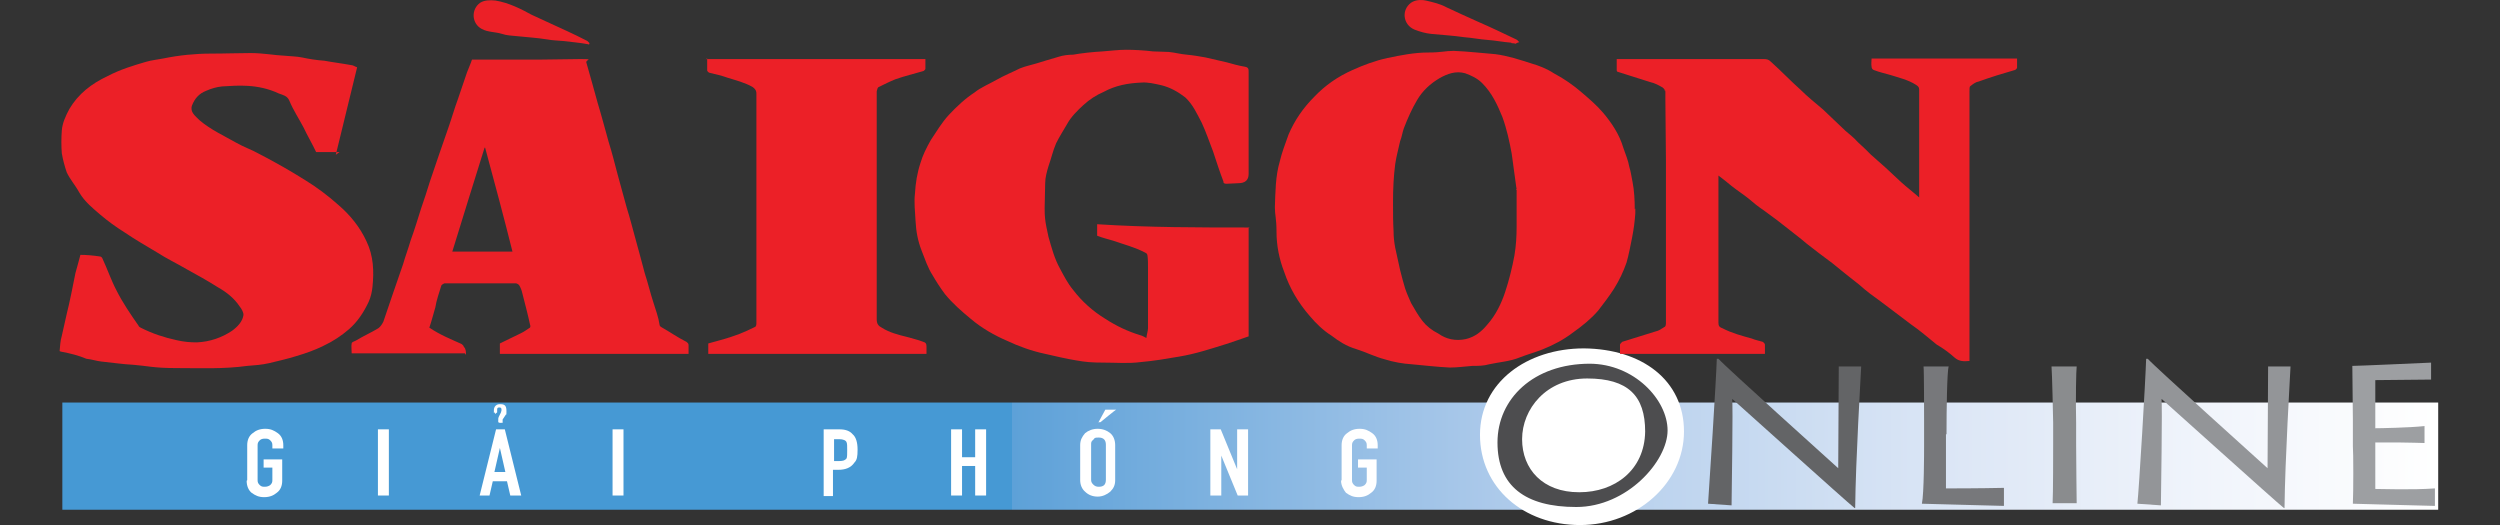 <?xml version="1.0" encoding="UTF-8"?>
<svg xmlns="http://www.w3.org/2000/svg" xmlns:xlink="http://www.w3.org/1999/xlink" version="1.1" viewBox="0 0 457.1 96">
  <rect x="0" y="0" width="457.1" height="96" fill="#333333" stroke="none"/>
  <defs>
    <style>
      .cls-1 {
        fill: #77787b;
      }

      .cls-2 {
        fill: #8a8c8e;
      }

      .cls-3 {
        fill: #9d9fa2;
      }

      .cls-4 {
        fill: #4d4d4f;
      }

      .cls-5 {
        fill: url(#linear-gradient);
      }

      .cls-6 {
        fill: #fff;
      }

      .cls-7 {
        fill: #ec2027;
        fill-rule: evenodd;
      }

      .cls-8 {
        fill: #939598;
      }

      .cls-9 {
        fill: #636466;
      }
    </style>
    <linearGradient id="linear-gradient" x1="11.4" y1="14.6" x2="445.7" y2="14.6" gradientTransform="translate(0 98) scale(1 -1)" gradientUnits="userSpaceOnUse">
      <stop offset=".4" stop-color="#4699d4"/>
      <stop offset=".4" stop-color="#5da1d8"/>
      <stop offset=".6" stop-color="#abc9ea"/>
      <stop offset=".8" stop-color="#dde7f6"/>
      <stop offset=".9" stop-color="#f0f4fb"/>
      <stop offset="1" stop-color="#fff"/>
    </linearGradient>
  </defs>
  <!-- Generator: Adobe Illustrator 28.7.1, SVG Export Plug-In . SVG Version: 1.2.0 Build 142)  -->
  <g>
    <g id="Layer_1">
      <g>
        <path class="cls-5" d="M445.7,73.6H11.4v19.6h434.4v-19.6Z"/>
        <path class="cls-6" d="M45.2,87.8v-6.4c0-.9.3-1.7,1-2.2.6-.5,1.3-.8,2.3-.8s1.6.3,2.3.8,1,1.3,1,2.2v.6h-2v-.6c0-.4-.1-.6-.4-.9-.3-.3-.6-.3-1-.3s-.7.1-.9.3c-.3.3-.4.5-.4.9v6.4c0,.4.1.6.4.9.3.3.6.3.9.3.4,0,.7-.1,1-.3.3-.3.4-.5.4-.9v-2.3h-1.6v-1.5h3.4v3.9c0,.9-.3,1.7-1,2.2-.6.5-1.3.8-2.3.8s-1.6-.3-2.3-.8c-.6-.5-.9-1.3-.9-2.2Z"/>
        <path class="cls-6" d="M69.1,90.6v-12.1h2v12.1h-2Z"/>
        <path class="cls-6" d="M87.7,90.6l3-12.1h1.6l3,12.1h-2l-.6-2.6h-2.6l-.6,2.6h-1.9ZM90.3,75.5v-.5c0-.3.1-.6.3-.8.3-.3.6-.3.9-.3.9,0,1.1.4,1.1,1.3s0,.5-.1.6l-.6.9v.6h-.4c0,.1-.4-.1-.4-.1v-.4c0-.3,0-.4.1-.6l.4-.8c0-.1.1-.3.1-.4h0c0-.4-.1-.5-.4-.5s-.4.1-.4.4v.5l-.4.3v-.3ZM92.4,86.3l-1-4.4-1,4.4h2Z"/>
        <path class="cls-6" d="M112,90.6v-12.1h2v12.1h-2Z"/>
        <path class="cls-6" d="M150.6,90.6v-12.1h2.9c1.1,0,1.9.3,2.4.9.6.5.9,1.5.9,2.8s-.1,1.9-.6,2.4c-.6.9-1.6,1.3-2.9,1.3h-1v4.8h-1.7ZM152.5,80.2v4.1h.9c.7,0,1.1-.1,1.4-.5.1-.3.1-.8.1-1.5s0-1.2-.1-1.4c-.1-.4-.7-.6-1.3-.6h-1Z"/>
        <path class="cls-6" d="M173.9,90.6v-12.1h2v5.1h2.4v-5.1h2v12.1h-2v-5.4h-2.4v5.4h-2Z"/>
        <path class="cls-6" d="M197.5,87.8v-6.4c0-.9.3-1.5.9-2.2.6-.5,1.4-.8,2.3-.8s1.7.3,2.3.8c.6.5.9,1.3.9,2.2v6.4c0,.9-.3,1.5-.9,2.1-.6.5-1.4.9-2.3.9s-1.7-.3-2.3-.9c-.6-.5-.9-1.3-.9-2.1ZM199.5,81.3v6.4c0,.4.1.6.4.9.3.3.6.4,1,.4.9,0,1.3-.4,1.3-1.3v-6.4c0-.8-.4-1.3-1.3-1.3s-.7.1-1,.4c-.4.3-.4.5-.4.9ZM200.8,77.3l1.3-2.4h2c0-.1-2.9,2.3-2.9,2.3h-.4Z"/>
        <path class="cls-6" d="M221.3,90.6v-12.1h1.9l3,7.3v-7.3h2v12.1h-1.9l-3-7.3v7.3h-2Z"/>
        <path class="cls-6" d="M245.3,87.8v-6.4c0-.9.3-1.7,1-2.2.6-.5,1.3-.8,2.3-.8s1.6.3,2.3.8,1,1.3,1,2.2v.6h-2v-.6c0-.4-.1-.6-.4-.9-.3-.3-.6-.3-1-.3s-.7.1-.9.3c-.3.3-.4.5-.4.9v6.4c0,.4.1.6.4.9.3.3.6.3.9.3.4,0,.7-.1,1-.3.3-.3.4-.5.4-.9v-2.3h-1.6v-1.5h3.4v3.9c0,.9-.3,1.7-1,2.2-.6.5-1.3.8-2.3.8s-1.6-.3-2.3-.8c-.4-.5-.9-1.3-.9-2.2Z"/>
        <path class="cls-6" d="M307.9,78.9c0,9.4-8.6,17.1-19,17.1s-18.3-6.9-18.3-16.5,8.6-15.8,19-15.8c10.6.1,18.3,5.8,18.3,15.2Z"/>
        <path class="cls-4" d="M290.7,66.5c-10.3,0-16.9,6.4-16.9,14.4s5.1,11.8,14.4,11.8,16.7-8.4,16.7-14-6.1-12.2-14.3-12.2ZM288.7,90c-6.6,0-10.4-4.2-10.4-9.7s4.4-11.1,11.9-11.1,10.6,3.2,10.6,9.7c-.1,7.1-5.6,11.1-12,11.1Z"/>
        <path class="cls-9" d="M336.2,85.7c-1.3-1.2-20.9-18.8-22-20.1h-.3c-.1,3.7-1.4,23.8-1.6,26.5l4.3.3c0-1.2.3-18.7.1-19.4h.1c.6.5,21,18.9,22.3,19.9h.1c.1-9,1-23.7,1.1-25.9h-4.1c0,1-.1,17.6-.1,18.7Z"/>
        <path class="cls-1" d="M355.9,79.4c0-4.5.1-11.6.4-12.4h-4.6c.1.6.1,9.3.1,9.9v4.8c0,.9,0,8.5-.4,10.4,1.1,0,13.7.4,15,.4v-3.3c-4.6.1-9.6.1-10.6.1v-9.9Z"/>
        <path class="cls-2" d="M379.7,67h-4.6c.1.9.3,9.7.3,10.3v3.9c0,.9,0,9.3-.1,10.8h4.4c0-.9-.1-7.2-.1-10.8v-3.9c-.1-4.1,0-9.7.1-10.3Z"/>
        <path class="cls-8" d="M414.7,85.7c-1.3-1.2-20.9-18.8-22-20.1h-.3c-.1,3.7-1.3,23.8-1.6,26.5l4.3.3c0-1.2.3-18.7.1-19.4h.1c.6.5,21,18.9,22.3,19.9h.1c.1-9,1-23.7,1.1-25.9h-4.1c0,1-.1,17.6-.1,18.7Z"/>
        <path class="cls-3" d="M430.2,92.1c.9,0,13.7.4,15,.4v-3.2c-4.1.3-9.9.1-10.9.1v-8.5h4.3c2,0,4,.1,4.7.1v-3.1c-2.7.3-8.2.4-9,.4v-8.8c.7,0,8.4-.1,10.2-.1v-3.1c-2.3.1-13.3.6-14.4.6,0,.6.1,9.3.1,9.9v4.8c.1.9.1,8.6,0,10.4Z"/>
        <path class="cls-7" d="M299,38.1v.9c-.1,1.5-.3,3-.6,4.5-.3,1.5-.6,3.1-1,4.5-.6,1.7-1.3,3.2-2.3,4.8-.9,1.4-1.9,2.7-2.9,4-1.3,1.5-2.9,2.8-4.6,4-1.7,1.3-3.6,2.3-5.6,3.1-1.3.5-2.7.9-4,1.4-1.9.8-3.9.9-5.7,1.3-1,.3-2.1.3-3.1.3-1.4.1-2.7.3-4.1.3-2.3-.1-4.7-.4-7-.6-1.6-.1-3.3-.4-4.9-.9-1.9-.5-3.4-1.3-5.3-1.9-1.7-.5-3.1-1.4-4.4-2.4-1.6-1-2.9-2.3-4-3.6-2.1-2.4-3.7-5.1-4.7-8.1-.9-2.3-1.4-4.8-1.4-7.3s-.3-3-.3-4.5c.1-2.8.1-5.7.9-8.4.4-1.7,1-3.2,1.6-4.9,1.1-2.6,2.7-4.9,4.7-6.9,2-2.1,4.3-3.7,7-4.9,2-.9,4.1-1.7,6.4-2.2,2.4-.5,4.9-1,7.4-1s3.1-.3,4.7-.3c2.6.1,5,.4,7.6.6,2.3.3,4.4,1,6.6,1.7,1.4.4,2.9,1,4.1,1.8,1.9,1,3.6,2.2,5.1,3.5,1.4,1.2,2.7,2.3,3.9,3.7,1.6,1.9,3,4,3.7,6.4.4,1.2.9,2.3,1.1,3.5.3.9.4,1.9.6,2.8.3,1.5.4,3.3.4,5ZM277.2,34.7h.1c-.3-2.2-.6-4.4-.9-6.6-.4-2.2-.9-4.5-1.7-6.7-.9-2.2-1.9-4.4-3.7-6.2-.9-.9-2-1.4-3.1-1.8-1.7-.5-3.3.1-4.7.9-1.7,1-3.1,2.3-4.1,4-1,1.7-1.7,3.3-2.4,5.1-.3.8-.4,1.7-.7,2.4-.3,1.4-.7,2.8-.9,4.2-.3,2.3-.4,4.6-.4,6.9s0,3.6.1,5.4c0,1,.1,1.9.3,3,.3,1.4.6,2.7.9,4.1.3,1.2.6,2.3.9,3.3.3.9.7,1.8,1.1,2.7.7,1.2,1.3,2.3,2.1,3.3.7.9,1.7,1.7,2.9,2.3,1.4,1,3.1,1.4,5,1,1.7-.4,2.9-1.4,3.9-2.6,1.6-1.8,2.6-3.9,3.3-6s1.3-4.5,1.7-6.7c.3-1.8.4-3.5.4-5.3v-7.1Z"/>
        <path class="cls-7" d="M62.1,27.8h-4.3c-.7-1.5-1.6-3-2.3-4.5-.9-1.7-1.9-3.2-2.6-4.9-.4-.9-1.1-1-1.9-1.3-1.9-.9-3.9-1.3-5.7-1.4-1.6-.1-3.1,0-4.7.1-1,.1-2,.4-2.9.8-1.3.5-2.1,1.4-2.6,2.7-.4,1.2.6,1.9,1.4,2.7,2,1.7,4.4,2.8,6.7,4.1,1.4.8,2.9,1.3,4.3,2.1,2.9,1.5,5.7,3.1,8.4,4.8,2.1,1.3,4.1,2.8,6,4.5,2.1,1.8,3.9,4,5.1,6.6,1.3,2.7,1.4,5.5,1.1,8.4-.1.9-.3,1.8-.7,2.7-.9,1.9-2,3.6-3.6,5-1.4,1.2-2.9,2.2-4.6,3-1.6.8-3.3,1.4-5,1.9-1.6.5-3.3.9-5,1.3-1.3.3-2.6.4-4,.5-4.3.6-8.6.4-12.9.4s-5.3-.4-7.9-.6c-2-.1-3.9-.4-5.9-.6-.9-.1-1.7-.4-2.7-.5-1.4-.6-3-1-4.6-1.3,0,0-.1,0-.3-.1.1-.9.1-1.8.4-2.8.3-1.3.6-2.7.9-4,.6-2.4,1.1-5,1.6-7.5.3-1,.6-2.2.9-3.3,1.1,0,2.3.1,3.6.3.1,0,.3.1.4.3.9,1.9,1.6,4,2.6,5.9,1.1,2.2,2.6,4.4,4,6.4.1.3.4.4.6.5,2,1,4.1,1.7,6.4,2.2,1.3.3,2.4.4,3.7.4,2.4-.1,4.6-.9,6.4-2.1,1.1-.8,1.9-1.7,2.1-2.8.1-.5-.3-1.2-.7-1.7-1-1.5-2.4-2.6-4-3.5-1.9-1.2-3.7-2.2-5.7-3.3-1.7-1-3.6-1.9-5.3-3-2-1.2-4.1-2.4-6-3.7-1.6-1-3.1-2.1-4.4-3.2-1.4-1.2-2.9-2.4-3.9-4.1-.7-1.3-1.7-2.4-2.3-3.7-.4-1.2-.7-2.3-.9-3.5-.1-1.3-.1-2.7,0-4.1s.7-2.7,1.4-4c1.6-2.7,4-4.6,7-6,2.3-1.2,4.6-1.9,7-2.6,1-.3,2.1-.4,3.1-.6,2.9-.6,5.9-.9,8.7-.9s4.9-.1,7.3-.1,4.3.4,6.4.5c1,.1,2,.1,3,.3,1.4.3,2.7.5,4.1.6,1.6.3,3.3.5,4.9.8.4,0,.7.3,1.1.4-1.3,5.4-2.6,10.7-3.9,16Z"/>
        <path class="cls-7" d="M295.6,12.9v-2.1h26.9c.6,0,.9.1,1.3.5,1.9,1.7,3.6,3.5,5.4,5.1,1.3,1.3,2.7,2.4,4.1,3.6,1.4,1.3,2.7,2.6,4.1,3.9.7.6,1.6,1.3,2.3,2.1.9.8,1.6,1.5,2.4,2.3.9.8,1.7,1.5,2.6,2.3,1,.9,1.9,1.8,2.9,2.7,1.1,1,2.3,1.9,3.3,2.8v-19.7c0-.4-.1-.6-.6-.9-1.4-.9-3.1-1.3-4.7-1.8-1-.3-2-.5-3-.9-.3-.1-.4-.4-.4-.6-.1-.5,0-1,0-1.5h26.6v1.7c0,.1-.3.4-.4.4-2.1.6-4.4,1.3-6.6,2.1-.6.1-1.1.5-1.6.9-.1.1-.1.5-.1.9v49.3c-1,.1-1.9.1-2.7-.6-1-.9-2.1-1.7-3.3-2.4-1.6-1.3-3.1-2.6-4.7-3.7-1.7-1.3-3.6-2.7-5.3-4-1.4-1-2.9-2.1-4.1-3.2-1.7-1.3-3.4-2.7-5-4-1.6-1.2-3.1-2.3-4.6-3.5-1.4-1.2-2.9-2.3-4.4-3.5-1.1-.9-2.4-1.8-3.6-2.7-.9-.6-1.9-1.4-2.7-2.1-1-.8-2.1-1.5-3.1-2.3-.7-.6-1.6-1.3-2.4-1.9v26.9c0,.5.1.8.7,1,1.7.9,3.6,1.4,5.4,1.9.7.3,1.4.4,2,.6.1.1.4.3.4.5v1.7h-26.5v-1.7c0-.1.3-.4.4-.5,2-.6,4.1-1.3,6.1-1.9.6-.1,1.1-.5,1.6-.8.3-.1.3-.5.3-.9v-29.6c0-3.6-.1-7.2-.1-10.8s0-1.3-.1-1.9c0-.3-.3-.5-.4-.6-.7-.4-1.4-.8-2.3-1-2-.6-4-1.3-6-1.9Z"/>
        <path class="cls-7" d="M228.3,41.7v19.8c-1.4.5-2.9,1-4.1,1.4-2.9.9-5.6,1.8-8.6,2.3-2.3.4-4.7.8-7,1-2.3.3-4.4.1-6.7.1s-3.4-.1-5.1-.4c-1.9-.3-3.9-.8-5.7-1.2-2.4-.5-4.9-1.4-7-2.4-2.3-1-4.6-2.3-6.6-4-1.7-1.4-3.3-2.8-4.7-4.5-.9-1.2-1.6-2.3-2.3-3.5-.9-1.4-1.4-3-2-4.5-.7-1.8-1-3.5-1.1-5.4-.1-1.7-.3-3.5-.1-5.1.1-1.8.4-3.7,1-5.5.4-1.4,1.1-2.8,1.9-4.2,1-1.5,2-3.2,3.3-4.6,1.4-1.5,3-3,4.7-4.1,1.1-.9,2.6-1.5,4-2.3s2.9-1.4,4.3-2.1c1-.4,2-.6,3-.9,1.3-.4,2.6-.8,4-1.2.9-.3,1.9-.4,2.7-.4,1.7-.3,3.6-.5,5.4-.6,1.4-.1,2.9-.3,4.3-.3s3.3.1,4.9.3c1,0,2,.1,2.9.1,1.1.1,2.1.4,3.3.5,1.1.1,2.3.3,3.4.5,1.3.3,2.6.6,3.9.9,1.1.3,2.1.6,3.3.8.7.1.7.5.7.9v18.7q0,1.7-1.9,1.7c-.7,0-1.4.1-2.1.1s-.6-.3-.6-.4c-.7-1.8-1.3-3.7-1.9-5.5-.7-1.8-1.3-3.6-2.1-5.3-.9-1.7-1.6-3.3-3-4.6-1.3-1-2.7-1.8-4.3-2.2-1.3-.3-2.6-.6-3.7-.5-2.4.1-4.7.5-6.9,1.7-1.4.6-2.6,1.4-3.7,2.4-1.1,1-2.3,2.2-3,3.5-.7,1.2-1.4,2.3-2,3.5-.6,1.4-.9,2.8-1.4,4.2-.3,1-.6,2.1-.6,3.1,0,1.5-.1,3.1-.1,4.6s.1,2.2.3,3.3c.1.6.3,1.3.4,1.9.6,2.1,1.1,4,2.1,5.8.7,1.3,1.4,2.7,2.4,3.9,1.6,2.1,3.6,3.9,5.9,5.3,2,1.3,4.1,2.3,6.4,3,.4.1.7.3,1.1.5.1-.8.3-1.3.3-1.8v-11.1c0-.8,0-1.5-.1-2.2,0-.1-.1-.4-.4-.5-1.9-1-3.9-1.5-5.9-2.2-1-.3-1.9-.5-2.9-.9v-2.1c9.3.6,18.6.6,27.9.6Z"/>
        <path class="cls-7" d="M85,64.6h-20.7c0-.6-.1-1.3,0-1.8,0-.3.6-.4.9-.6,1.3-.8,2.7-1.4,4-2.2.4-.3.7-.8.9-1.2.6-1.7,1.1-3.3,1.7-5,.6-1.8,1.3-3.7,1.9-5.5.4-1.4,1-3,1.4-4.4.7-1.9,1.3-3.9,1.9-5.8.6-1.7,1.1-3.3,1.6-4.9.6-1.7,1.1-3.3,1.7-5,.6-1.7,1.1-3.2,1.7-4.9.6-1.7,1.1-3.5,1.7-5.1.6-1.7,1.1-3.3,1.7-5,.3-.8.6-1.4.9-2.3h12.3c2.6,0,5.1-.1,7.6-.1s.9.1,1,.6c.7,2.4,1.4,5,2.1,7.5.7,2.3,1.3,4.6,2,7.1.6,1.9,1.1,3.9,1.6,5.8.6,2.1,1.1,4.1,1.7,6.2.6,1.9,1.1,3.9,1.6,5.7.6,2.1,1.1,4.1,1.7,6.3.6,1.8,1,3.6,1.6,5.4.4,1.3.9,2.6,1.1,4,0,.1.1.3.3.4,1.6.9,3,1.9,4.6,2.7.4.3.4.4.4.8v1.4h-34.5v-1.9c1.3-.6,2.6-1.3,3.9-1.9.6-.3,1-.6,1.6-1,.1-.1.1-.4,0-.6-.4-1.9-.9-3.7-1.4-5.7-.1-.5-.3-1-.6-1.5-.1-.1-.4-.3-.6-.3h-13c-.1,0-.6.3-.6.4-.4,1.3-.9,2.7-1.1,4-.4,1.3-.7,2.6-1.1,3.7,1.9,1.3,3.9,2.1,5.9,3,.1.1.4.3.4.5.4.4.4.9.4,1.5ZM88.7,27h-.1c-2,6.3-3.9,12.6-5.9,19h11c-1.6-6.4-3.3-12.7-5-19Z"/>
        <path class="cls-7" d="M129,10.8h40.2v1.8c0,.1-.3.4-.4.4-1.7.5-3.4.9-5.1,1.5-1,.4-2,.9-3,1.4-.3.1-.3.5-.4.8v41.7c0,.8.3,1.2.9,1.5,1.4.9,3,1.3,4.6,1.7,1,.3,2,.5,3,.9.4.1.6.3.6.8v1.4h-39.9v-1.9c1.9-.5,3.7-1,5.6-1.7,1-.4,1.9-.8,2.9-1.3.3-.1.3-.5.3-.8V17.1c0-.6-.3-.9-.7-1.2-1.4-.8-3-1.2-4.6-1.7-1.1-.4-2.1-.6-3.3-.9-.1,0-.4-.3-.4-.4v-2.2Z"/>
        <path class="cls-7" d="M107.6,8.1c-1.6-.3-3-.4-4.6-.6-1-.1-2-.1-3-.3-1.9-.3-3.7-.4-5.6-.6-.9-.1-1.7-.1-2.6-.4-1.3-.4-2.6-.3-3.7-.9-1.9-1-2-3.6-.3-4.8C88.6,0,89.6,0,90.6.1c2.4.4,4.6,1.5,6.6,2.6.9.4,1.7.8,2.6,1.2,2.6,1.2,5.1,2.3,7.6,3.6.1.1.3.3.4.4,0,0-.1.1-.1.3Z"/>
        <path class="cls-7" d="M276.3,7.8c-1.4-.1-2.9-.4-4.3-.5s-2.9-.4-4.3-.5c-2-.3-4-.4-6-.6-1-.1-2.1-.4-3.1-.8-2.1-.9-2.4-3.6-.6-4.9C258.7,0,259.7-.1,260.7.1c1.3.3,2.6.6,3.7,1.2,1.9.9,3.9,1.8,5.9,2.7,2.3,1,4.6,2.1,6.9,3.2.3.1.4.4.6.5-.3.1-.4.1-.7.3-.3-.1-.6-.1-.7-.1Z"/>
      </g>
    </g>
  </g>
</svg>